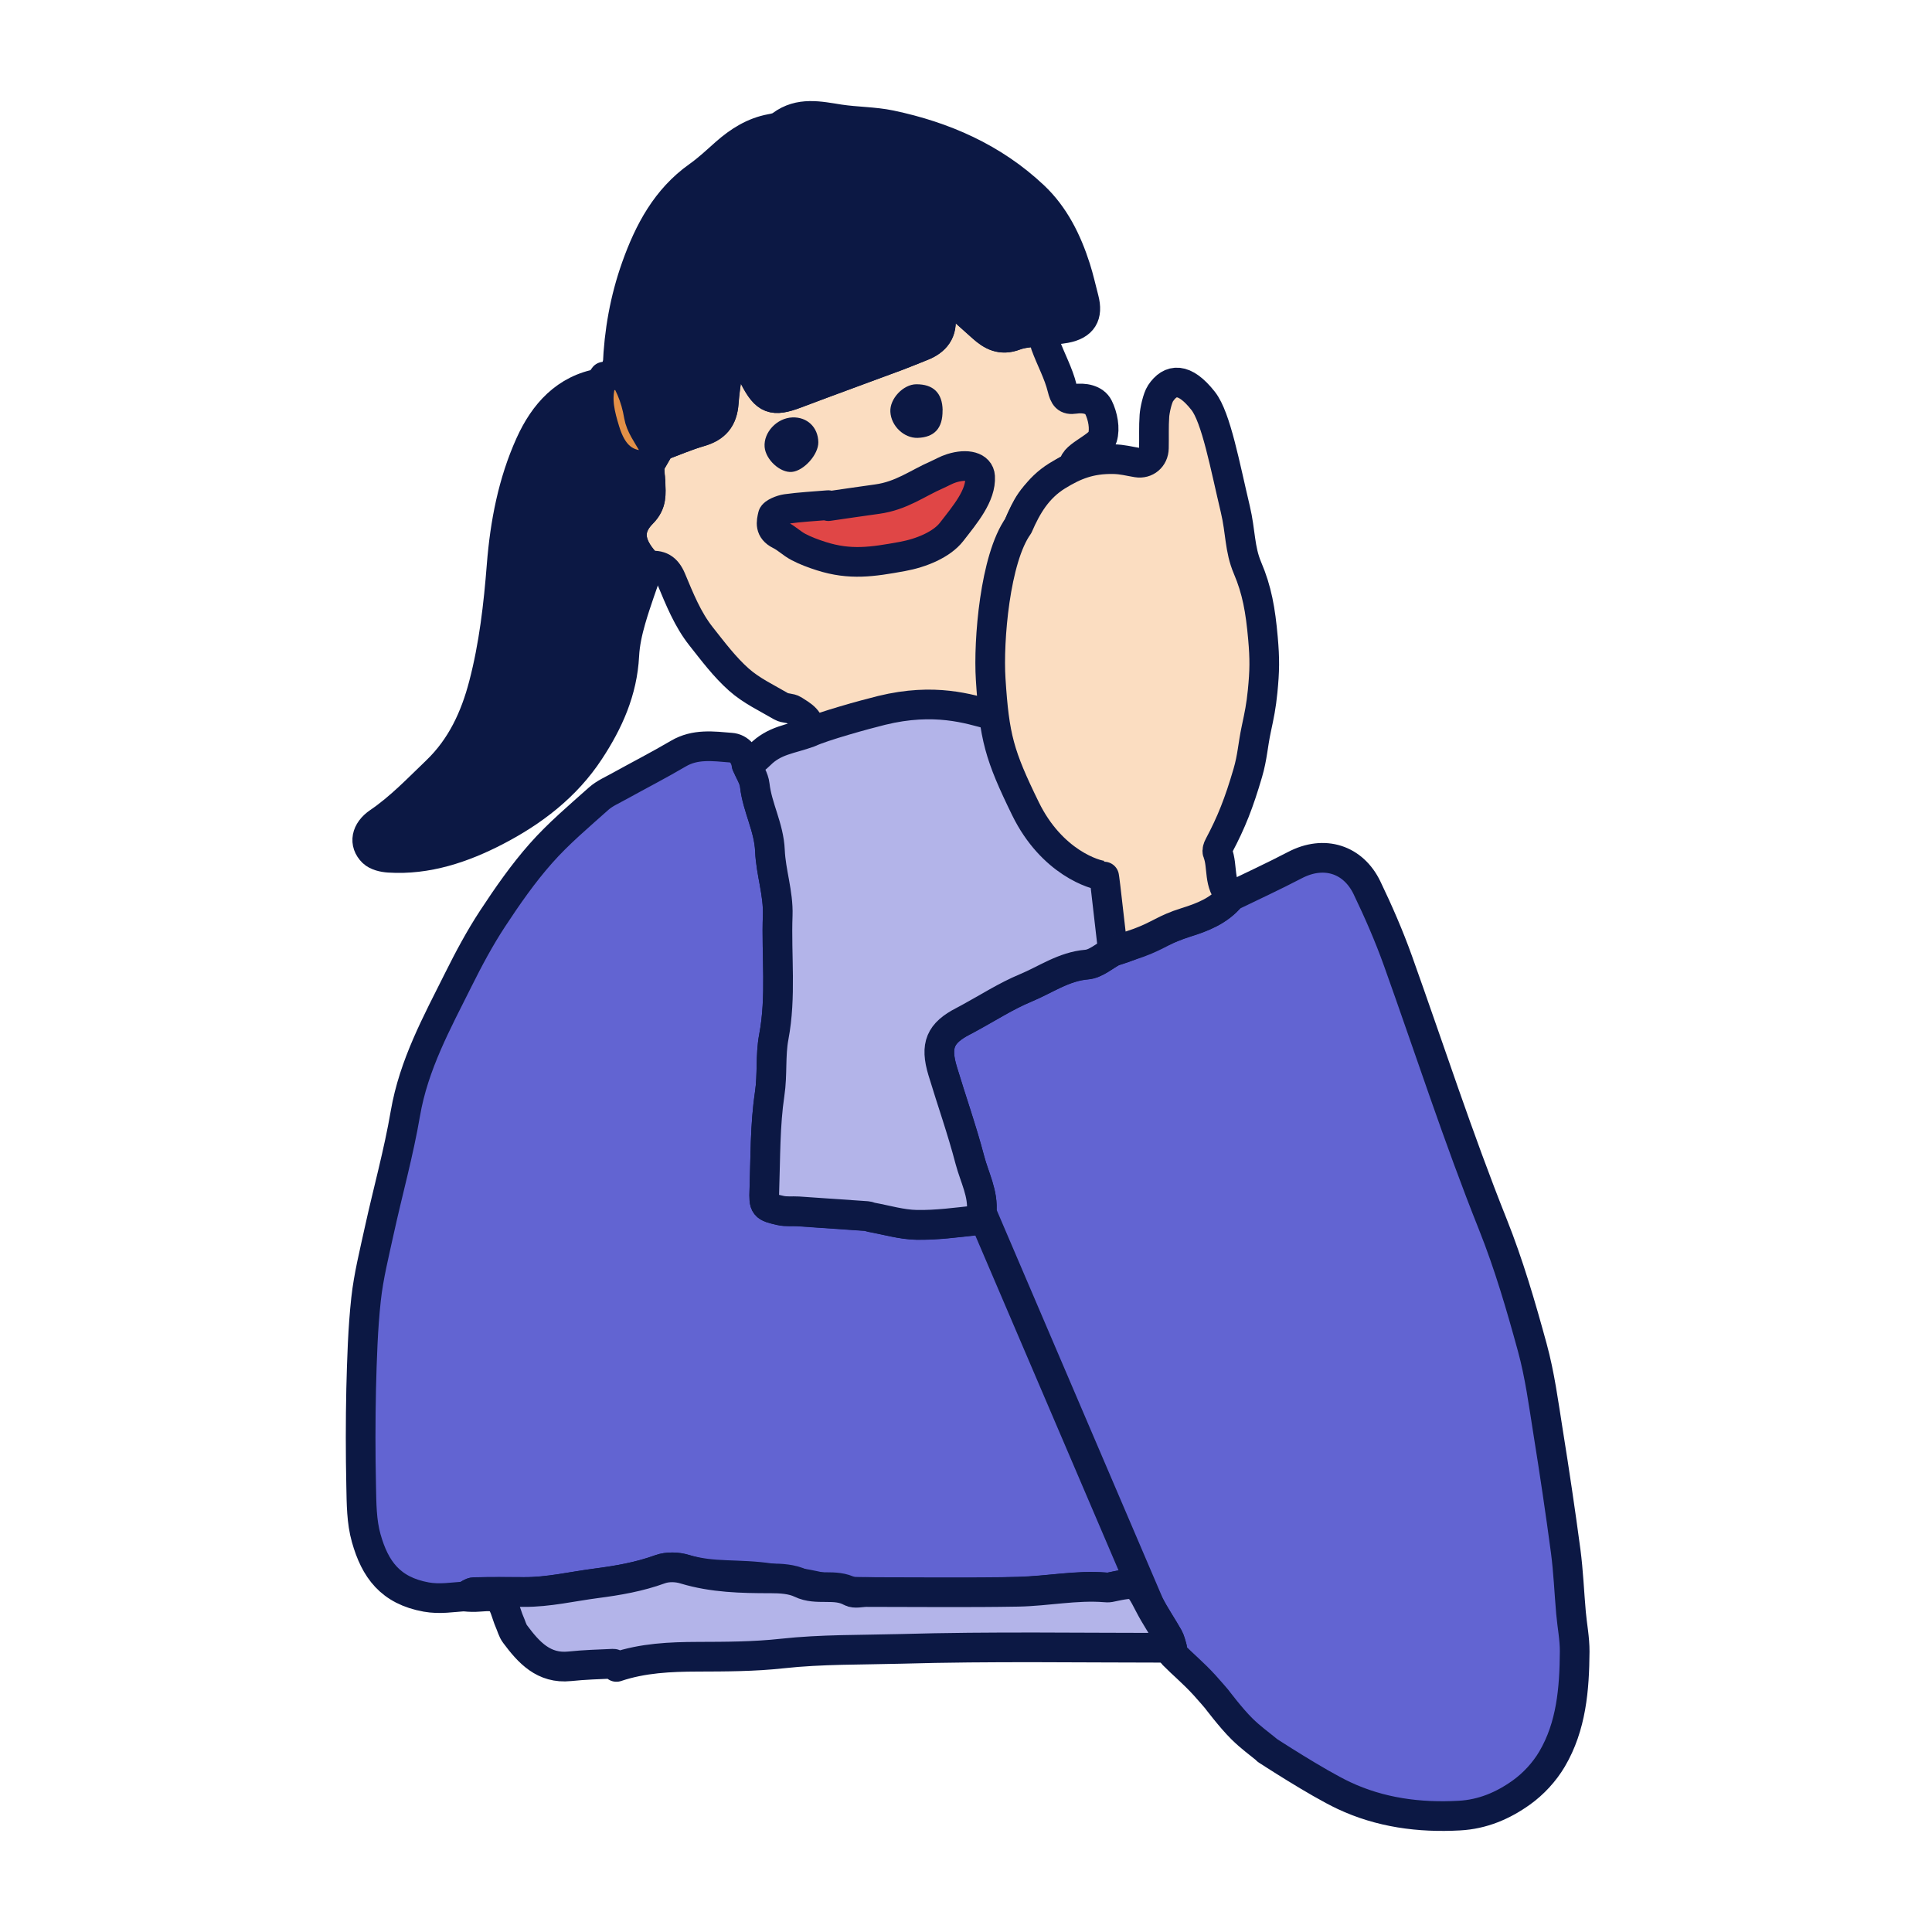 <svg width="300" height="300" viewBox="0 0 300 300" fill="none" xmlns="http://www.w3.org/2000/svg">
<path d="M196.716 271.713C195.417 270.645 194.248 269.833 192.831 268.439C191.15 266.784 188.919 263.818 188.919 263.818C188.919 263.818 187.783 262.481 187.024 261.654C185.218 259.685 183.734 258.504 182.137 256.881C181.947 256.687 182.042 256.201 182.002 255.854C181.826 255.313 181.717 254.73 181.447 254.245C180.485 252.538 179.362 250.915 178.468 249.167C176.641 245.601 176.6 245.546 172.309 246.475C172.079 246.517 171.835 246.503 171.605 246.475C167.07 246.128 163.375 246.983 158.095 247.155C148.902 247.455 143.738 247.385 134.541 247.197C133.59 247.177 133.055 247.195 132.105 247.141C129.045 246.967 127.387 246.336 124.361 245.837C122.533 245.535 121.511 245.345 119.678 245.074C114.496 244.307 110.73 244.977 106.344 243.659C105.153 243.298 103.663 243.256 102.513 243.659C99.264 244.838 95.975 245.407 92.563 245.851C88.827 246.336 85.145 247.224 81.355 247.197C78.783 247.183 76.197 247.169 73.625 247.224C73.165 247.224 72.718 247.641 72.258 247.876C70.241 248.015 68.264 248.362 66.18 247.987C60.603 246.975 58.234 243.686 56.866 238.844C56.135 236.277 56.135 233.447 56.081 230.741C55.973 225.705 55.973 220.668 56.081 215.632C56.203 210.998 56.338 206.35 56.839 201.743C57.232 198.15 58.125 194.612 58.897 191.06C60.224 185.011 61.902 179.017 62.944 172.912C64.244 165.323 67.845 158.788 71.175 152.114C72.786 148.881 74.505 145.662 76.481 142.652C78.796 139.128 81.219 135.645 83.994 132.509C86.715 129.429 89.883 126.765 92.956 124.018C93.89 123.186 95.108 122.672 96.218 122.048C99.251 120.369 102.337 118.787 105.329 117.025C107.955 115.471 110.757 115.874 113.505 116.096C114.818 116.193 115.711 117.303 115.928 118.76C116.375 119.814 117.079 120.841 117.2 121.951C117.593 125.433 119.407 128.472 119.556 132.107C119.691 135.437 120.882 138.739 120.761 142.152C120.53 148.451 121.343 154.75 120.151 161.049C119.61 163.908 119.962 166.891 119.515 169.86C118.784 174.757 118.865 179.78 118.689 184.761C118.595 187.342 118.689 187.397 121.18 187.98C122.074 188.188 123.035 188.049 123.955 188.119C127.516 188.355 131.089 188.604 134.649 188.854C134.866 188.868 135.083 188.993 135.299 189.034C137.641 189.451 139.983 190.158 142.338 190.214C145.425 190.269 148.538 189.839 151.625 189.506C151.936 189.478 152.383 188.729 152.423 188.271C152.708 185.385 151.3 182.846 150.61 180.182C149.378 175.507 147.767 170.956 146.372 166.322C145.168 162.326 145.993 160.425 149.581 158.58C149.892 158.427 150.19 158.261 150.488 158.094C153.398 156.526 156.214 154.695 159.246 153.432C162.36 152.142 165.189 150.088 168.749 149.797C170.157 149.686 171.483 148.465 172.851 147.744C173.379 147.577 173.92 147.425 174.448 147.23C177.724 146.009 180.783 144.317 184.154 143.248C186.618 142.485 189.325 141.458 191.139 139.197C194.456 137.587 197.799 136.047 201.062 134.341C205.637 131.941 210.145 133.439 212.27 137.865C214.043 141.556 215.695 145.343 217.076 149.201C221.963 162.853 226.43 176.672 231.817 190.144C234.281 196.319 236.163 202.756 237.923 209.194C239.1 213.481 239.682 217.935 240.386 222.347C241.375 228.508 242.295 234.682 243.121 240.87C243.54 244.047 243.662 247.252 243.947 250.457C244.122 252.455 244.529 254.453 244.515 256.451C244.474 262.264 244.001 268.064 240.995 273.156C239.818 275.154 238.099 277.013 236.23 278.345C233.401 280.371 230.234 281.73 226.606 281.925C220.365 282.272 214.301 281.453 208.669 278.803C204.513 276.847 196.716 271.755 196.716 271.755V271.713Z" fill="#6264D2"/>
<path d="M178.468 249.167C179.362 250.915 180.485 252.538 181.447 254.245C181.717 254.73 181.826 255.313 182.002 255.854C182.042 256.201 181.947 256.687 182.137 256.881C183.734 258.504 185.218 259.685 187.024 261.654C187.783 262.481 188.919 263.818 188.919 263.818C188.919 263.818 191.15 266.784 192.831 268.439C194.248 269.833 195.417 270.645 196.716 271.713V271.755C196.716 271.755 204.513 276.847 208.669 278.803C214.301 281.453 220.365 282.272 226.606 281.925C230.234 281.73 233.401 280.371 236.23 278.345C238.099 277.013 239.818 275.154 240.995 273.156C244.001 268.064 244.474 262.264 244.515 256.451C244.529 254.453 244.122 252.455 243.947 250.457C243.662 247.252 243.54 244.047 243.121 240.87C242.295 234.682 241.375 228.508 240.386 222.347C239.682 217.935 239.1 213.481 237.923 209.194C236.163 202.756 234.281 196.319 231.817 190.144C226.43 176.672 221.963 162.853 217.076 149.201C215.695 145.343 214.043 141.556 212.27 137.865C210.145 133.439 205.637 131.941 201.062 134.341C197.799 136.047 194.456 137.587 191.139 139.197C189.325 141.458 186.618 142.485 184.154 143.248C180.783 144.317 177.724 146.009 174.448 147.23C173.92 147.425 173.379 147.577 172.851 147.744C171.483 148.465 170.157 149.686 168.749 149.797C165.189 150.088 162.36 152.142 159.246 153.432C156.214 154.695 153.398 156.526 150.488 158.094C150.19 158.261 149.892 158.427 149.581 158.58C145.993 160.425 145.168 162.326 146.372 166.322C147.767 170.956 149.378 175.507 150.61 180.182C151.3 182.846 152.708 185.385 152.423 188.271M178.468 249.167C176.641 245.601 176.6 245.546 172.309 246.475C172.079 246.517 171.835 246.503 171.605 246.475C167.07 246.128 163.375 246.983 158.095 247.155C148.902 247.455 143.738 247.385 134.541 247.197C133.59 247.177 133.055 247.195 132.105 247.141C129.045 246.967 127.387 246.336 124.361 245.837C122.533 245.535 121.511 245.345 119.678 245.074C114.496 244.307 110.73 244.977 106.344 243.659C105.153 243.298 103.663 243.256 102.513 243.659C99.264 244.838 95.975 245.407 92.563 245.851C88.827 246.336 85.145 247.224 81.355 247.197C78.783 247.183 76.197 247.169 73.625 247.224C73.165 247.224 72.718 247.641 72.258 247.876C70.241 248.015 68.264 248.362 66.18 247.987C60.603 246.975 58.234 243.686 56.866 238.844C56.135 236.277 56.135 233.447 56.081 230.741C55.973 225.705 55.973 220.668 56.081 215.632C56.203 210.998 56.338 206.35 56.839 201.743C57.232 198.15 58.125 194.612 58.897 191.06C60.224 185.011 61.902 179.017 62.944 172.912C64.244 165.323 67.845 158.788 71.175 152.114C72.786 148.881 74.505 145.662 76.481 142.652C78.796 139.128 81.219 135.645 83.994 132.509C86.715 129.429 89.883 126.765 92.956 124.018C93.89 123.186 95.108 122.672 96.218 122.048C99.251 120.369 102.337 118.787 105.329 117.025C107.955 115.471 110.757 115.874 113.505 116.096C114.818 116.193 115.711 117.303 115.928 118.76C116.375 119.814 117.079 120.841 117.2 121.951C117.593 125.433 119.407 128.472 119.556 132.107C119.691 135.437 120.882 138.739 120.761 142.152C120.53 148.451 121.343 154.75 120.151 161.049C119.61 163.908 119.962 166.891 119.515 169.86C118.784 174.757 118.865 179.78 118.689 184.761C118.595 187.342 118.689 187.397 121.18 187.98C122.074 188.188 123.035 188.049 123.955 188.119C127.516 188.355 131.089 188.604 134.649 188.854C134.866 188.868 135.083 188.993 135.299 189.034C137.641 189.451 139.983 190.158 142.338 190.214C145.425 190.269 148.538 189.839 151.625 189.506C151.936 189.478 152.383 188.729 152.423 188.271M178.468 249.167L152.423 188.271" stroke="#0C1844" stroke-width="4.607" stroke-linejoin="round"/>
<path d="M166.884 72.514C165.326 72.849 164.934 73.915 163.295 74.93C160.25 76.817 159.452 78.58 158.112 81.674C157.11 83.991 156.365 86.419 155.513 88.805C155.404 89.124 155.31 89.485 155.296 89.818C155.039 94.91 154.727 99.988 154.592 105.08C154.551 106.69 155.066 108.299 155.255 109.908C155.377 110.963 154.551 110.935 153.861 111.018C150.49 110.117 147.039 110.158 143.587 110.2C140.73 110.241 137.969 110.81 135.194 111.476C134.205 111.712 132.703 111.185 132.175 111.754C130.293 113.738 127.735 112.808 125.677 113.766C126.016 111.781 124.5 111.074 123.254 110.255C122.713 109.908 121.887 110.019 121.332 109.7C119.085 108.382 116.675 107.258 114.739 105.538C112.533 103.582 110.705 101.14 108.851 98.795C106.766 96.159 105.521 93.009 104.235 89.943C103.504 88.195 102.448 87.626 100.742 87.889C97.737 84.893 97.182 82.243 99.713 79.704C101.27 78.136 101.054 76.637 100.999 74.917C100.972 74.653 100.959 74.389 100.932 74.126C100.891 73.501 100.851 72.877 100.81 72.239C101.378 71.268 101.947 70.283 102.502 69.311C104.573 68.548 106.604 67.66 108.715 67.05C111.03 66.37 112.194 65.08 112.37 62.527C112.587 59.585 113.21 56.658 113.656 53.744C113.711 53.397 113.86 53.064 113.968 52.731C114.157 53.009 114.401 53.258 114.55 53.55C115.416 55.229 116.256 56.935 117.122 58.614C118.895 62.055 120.032 62.457 123.565 61.125C128.777 59.155 134.016 57.254 139.241 55.312C140.541 54.826 141.827 54.285 143.126 53.772C145.238 52.953 146.389 51.524 146.023 49.096C145.861 48.042 145.631 47.015 145.482 45.961C145.441 45.627 145.563 45.267 145.617 44.92C145.888 45.072 146.199 45.184 146.443 45.378C148.473 47.181 150.49 48.985 152.507 50.803C153.983 52.135 155.445 52.925 157.57 52.121C159.032 51.566 160.711 51.608 162.295 51.386C162.295 52.107 162.105 52.898 162.335 53.522C163.161 55.798 164.366 57.948 164.934 60.265C165.273 61.611 165.598 62.138 166.884 61.944C168.332 61.722 169.97 62.027 170.566 63.234C171.242 64.594 171.622 66.55 171.188 67.938C170.715 69.464 166.003 71.06 166.884 72.514Z" fill="#FBDDC1" stroke="#0C1844" stroke-width="4.607" stroke-linejoin="round"/>
<path d="M162.318 51.372C160.735 51.594 159.056 51.552 157.594 52.107C155.482 52.912 154.007 52.121 152.531 50.789C150.514 48.971 148.497 47.168 146.467 45.364C146.237 45.156 145.925 45.059 145.641 44.906C145.587 45.253 145.465 45.614 145.505 45.947C145.654 47.001 145.885 48.042 146.047 49.082C146.426 51.496 145.262 52.94 143.15 53.758C141.851 54.258 140.565 54.813 139.265 55.298C134.04 57.241 128.801 59.141 123.589 61.112C120.056 62.444 118.919 62.055 117.146 58.6C116.279 56.922 115.44 55.215 114.574 53.536C114.425 53.245 114.195 52.995 113.992 52.718C113.883 53.05 113.734 53.383 113.68 53.73C113.22 56.658 112.597 59.572 112.394 62.513C112.205 65.08 111.041 66.37 108.739 67.036C106.628 67.647 104.597 68.534 102.526 69.298C102.106 69.159 101.483 69.145 101.307 68.854C100.509 67.452 99.453 66.051 99.196 64.511C98.722 61.611 97.639 59.1 95.906 56.81C96.109 51.552 97.03 46.418 98.79 41.465C100.78 35.888 103.46 30.851 108.387 27.355C109.917 26.273 111.298 24.968 112.706 23.72C114.763 21.916 116.997 20.501 119.718 20.001C120.273 19.904 120.895 19.765 121.329 19.432C124.171 17.323 127.231 18.031 130.331 18.517C132.97 18.919 135.678 18.877 138.277 19.419C146.575 21.167 154.196 24.483 160.504 30.421C163.726 33.446 165.676 37.386 167.029 41.618C167.53 43.186 167.882 44.795 168.302 46.391C168.992 48.999 168.099 50.47 165.432 50.969C164.403 51.163 163.347 51.205 162.305 51.316L162.318 51.372Z" fill="#0C1844" stroke="#0C1844" stroke-width="4.607" stroke-linejoin="round"/>
<path d="M100.824 72.254L100.946 74.141C100.323 74.46 100.377 74.723 101.014 74.931C101.068 76.652 101.284 78.164 99.728 79.718C97.196 82.257 97.751 84.907 100.756 87.904C99.809 90.679 98.78 93.426 97.968 96.243C97.453 98.033 97.034 99.919 96.939 101.779C96.655 107.315 94.502 112.101 91.551 116.583C87.896 122.174 82.684 126.101 76.999 129.042C71.909 131.678 66.332 133.579 60.389 133.191C59.536 133.135 58.481 132.899 57.898 132.344C56.464 130.943 56.816 129.028 58.792 127.683C62.122 125.421 64.87 122.521 67.753 119.76C71.638 116.042 73.777 111.408 75.104 106.302C76.688 100.239 77.405 94.023 77.892 87.779C78.407 81.258 79.639 74.876 82.319 68.951C84.471 64.192 87.802 60.432 93.27 59.503C92.539 62.056 93.162 64.415 93.92 66.898C95.017 70.519 96.98 72.517 100.797 72.254H100.824Z" fill="#0C1844" stroke="#0C1844" stroke-width="4.607" stroke-linejoin="round"/>
<path d="M72.248 247.892C72.708 247.67 73.155 247.253 73.615 247.24C76.187 247.17 78.773 247.198 81.345 247.212C85.135 247.239 88.831 246.352 92.553 245.866C95.965 245.422 99.268 244.853 102.503 243.674C103.654 243.257 105.143 243.299 106.334 243.674C110.706 244.992 115.16 245.089 119.668 245.089C121.238 245.089 122.971 245.186 124.351 245.852C126.856 247.059 129.644 245.797 132.095 247.156C132.731 247.503 133.705 247.212 134.531 247.212C142.383 247.212 150.234 247.309 158.085 247.17C162.593 247.087 167.06 246.13 171.595 246.49C171.825 246.504 172.069 246.532 172.299 246.49C176.59 245.575 176.618 245.63 178.459 249.182C179.352 250.93 180.476 252.553 181.437 254.26C181.707 254.746 181.816 255.328 181.992 255.869C167.954 255.869 153.916 255.634 139.892 256.036C133.76 256.202 127.56 256.091 121.482 256.757C117.069 257.243 112.696 257.243 108.324 257.257C104.033 257.271 99.823 257.465 95.721 258.839C95.572 258.672 95.409 258.339 95.261 258.339C93 258.436 90.726 258.506 88.465 258.742C84.431 259.158 82.116 256.605 79.978 253.733C79.571 253.192 79.409 252.47 79.125 251.846C78.57 250.597 78.312 248.835 77.351 248.238C76.336 247.586 74.671 248.03 73.277 247.989C72.925 247.989 72.586 247.947 72.234 247.919L72.248 247.892Z" fill="#B3B4E9" stroke="#0C1844" stroke-width="4.607" stroke-linejoin="round"/>
<path d="M100.821 72.252C97.004 72.516 95.054 70.518 93.944 66.897C93.186 64.413 92.564 62.054 93.295 59.502C93.484 59.141 93.741 58.433 93.836 58.461C95.203 58.78 95.271 57.448 95.907 56.852C97.64 59.127 98.709 61.638 99.197 64.552C99.454 66.078 100.51 67.493 101.308 68.895C101.471 69.186 102.107 69.2 102.527 69.339C101.958 70.31 101.39 71.295 100.835 72.266L100.821 72.252Z" fill="#E39047" stroke="#0C1844" stroke-width="4.607" stroke-linejoin="round"/>
<path d="M128.636 78.592C131.154 78.23 133.671 77.849 136.191 77.506C139.979 76.987 142.418 75.065 145.444 73.743C146.224 73.401 146.932 72.967 147.766 72.709C150.189 71.951 152.098 72.468 152.191 74.007C152.365 76.939 149.887 79.854 147.766 82.587C146.232 84.56 143.079 85.873 140.1 86.412C135.438 87.262 132.023 87.784 127.54 86.362C126.29 85.966 125.049 85.5 123.991 84.939C122.917 84.38 122.172 83.577 121.084 83.038C119.484 82.238 119.756 81.102 120.003 80.046C120.084 79.674 121.322 79.135 122.104 79.029C124.248 78.729 126.439 78.621 128.608 78.437C128.612 78.486 128.616 78.535 128.635 78.582L128.636 78.592Z" fill="#E04646" stroke="#0C1844" stroke-width="4.607" stroke-linejoin="round"/>
<path d="M123.049 64.817C125.337 64.733 127.029 66.343 127.069 68.66C127.11 70.547 124.849 73.1 122.968 73.28C121.154 73.447 118.907 71.393 118.731 69.423C118.541 67.147 120.626 64.914 123.036 64.817H123.049Z" fill="#0C1844"/>
<path d="M146.358 63.712C146.401 66.492 145.092 67.914 142.473 67.993C140.364 68.04 138.371 66.145 138.255 63.949C138.138 61.928 140.248 59.685 142.27 59.669C144.932 59.653 146.329 61.027 146.372 63.712H146.358Z" fill="#0C1844"/>
<path d="M101.01 74.916C100.387 74.708 100.32 74.444 100.942 74.125C100.969 74.389 100.983 74.652 101.01 74.916Z" fill="#E39047" stroke="#0C1844" stroke-width="4.607" stroke-linejoin="round"/>
<path d="M172.852 147.716C171.485 148.438 170.159 149.645 168.751 149.77C165.191 150.061 162.361 152.114 159.248 153.405C156.216 154.667 153.4 156.485 150.489 158.067C150.192 158.233 149.88 158.386 149.582 158.552C145.995 160.398 145.169 162.298 146.374 166.294C147.768 170.915 149.393 175.479 150.611 180.155C151.315 182.819 152.723 185.358 152.425 188.244C152.385 188.702 151.938 189.437 151.627 189.479C148.54 189.812 145.44 190.242 142.34 190.186C139.985 190.145 137.656 189.437 135.301 189.007C135.084 188.965 134.868 188.84 134.651 188.827C131.091 188.577 127.517 188.327 123.957 188.091C123.037 188.036 122.075 188.161 121.182 187.952C118.678 187.384 118.596 187.328 118.691 184.734C118.867 179.753 118.786 174.73 119.517 169.832C119.964 166.863 119.612 163.894 120.153 161.022C121.344 154.737 120.532 148.424 120.762 142.125C120.884 138.712 119.693 135.41 119.558 132.08C119.409 128.458 117.595 125.406 117.202 121.923C117.08 120.827 116.376 119.801 115.93 118.732C116.444 118.58 117.609 117.594 117.947 117.248C120.262 114.903 122.725 114.82 125.676 113.737C127.734 112.766 134.322 110.942 136.899 110.31C145.145 108.289 150.476 110.088 153.86 110.99C154.686 111.712 168.71 117.247 170.064 120.022C171.418 122.797 174.802 147.078 172.866 147.702L172.852 147.716Z" fill="#B3B4E9" stroke="#0C1844" stroke-width="4.607" stroke-linejoin="round"/>
<path d="M172.868 147.717C172.747 147.717 171.541 135.979 171.419 135.979C170.025 135.937 163.302 133.898 159.236 125.573C155.17 117.248 154.409 114.511 153.831 105.456C153.451 99.501 154.498 86.725 158.119 81.66C159.459 78.567 161.105 75.778 164.151 73.891C166.912 72.184 169.315 71.241 172.855 71.296C174.322 71.319 175.346 71.629 176.577 71.823C177.958 72.046 179.15 71.074 179.177 69.59C179.217 67.911 179.136 66.218 179.258 64.553C179.312 63.776 179.707 61.819 180.218 61.056C181.731 58.802 183.887 58.518 186.825 62.25C188.842 64.803 190.232 72.397 191.82 79.066C192.663 82.607 192.456 85.226 193.715 88.195C195.177 91.623 195.727 94.745 196.111 99.087C196.397 102.309 196.379 104.152 196.057 107.37C195.826 109.682 195.553 110.964 195.07 113.233L195.069 113.239C194.532 115.761 194.48 117.551 193.755 120.023C192.388 124.685 191.224 127.655 189.262 131.345C189.099 131.637 188.95 132.095 189.059 132.358C189.938 134.564 189.113 137.325 191.157 139.157C189.343 141.418 186.635 142.445 184.172 143.208C180.787 144.263 180.11 145.164 176.834 146.385C176.306 146.579 173.396 147.551 172.868 147.717Z" fill="#FBDDC1" stroke="#0C1844" stroke-width="4.607" stroke-linejoin="round"/>
</svg>
